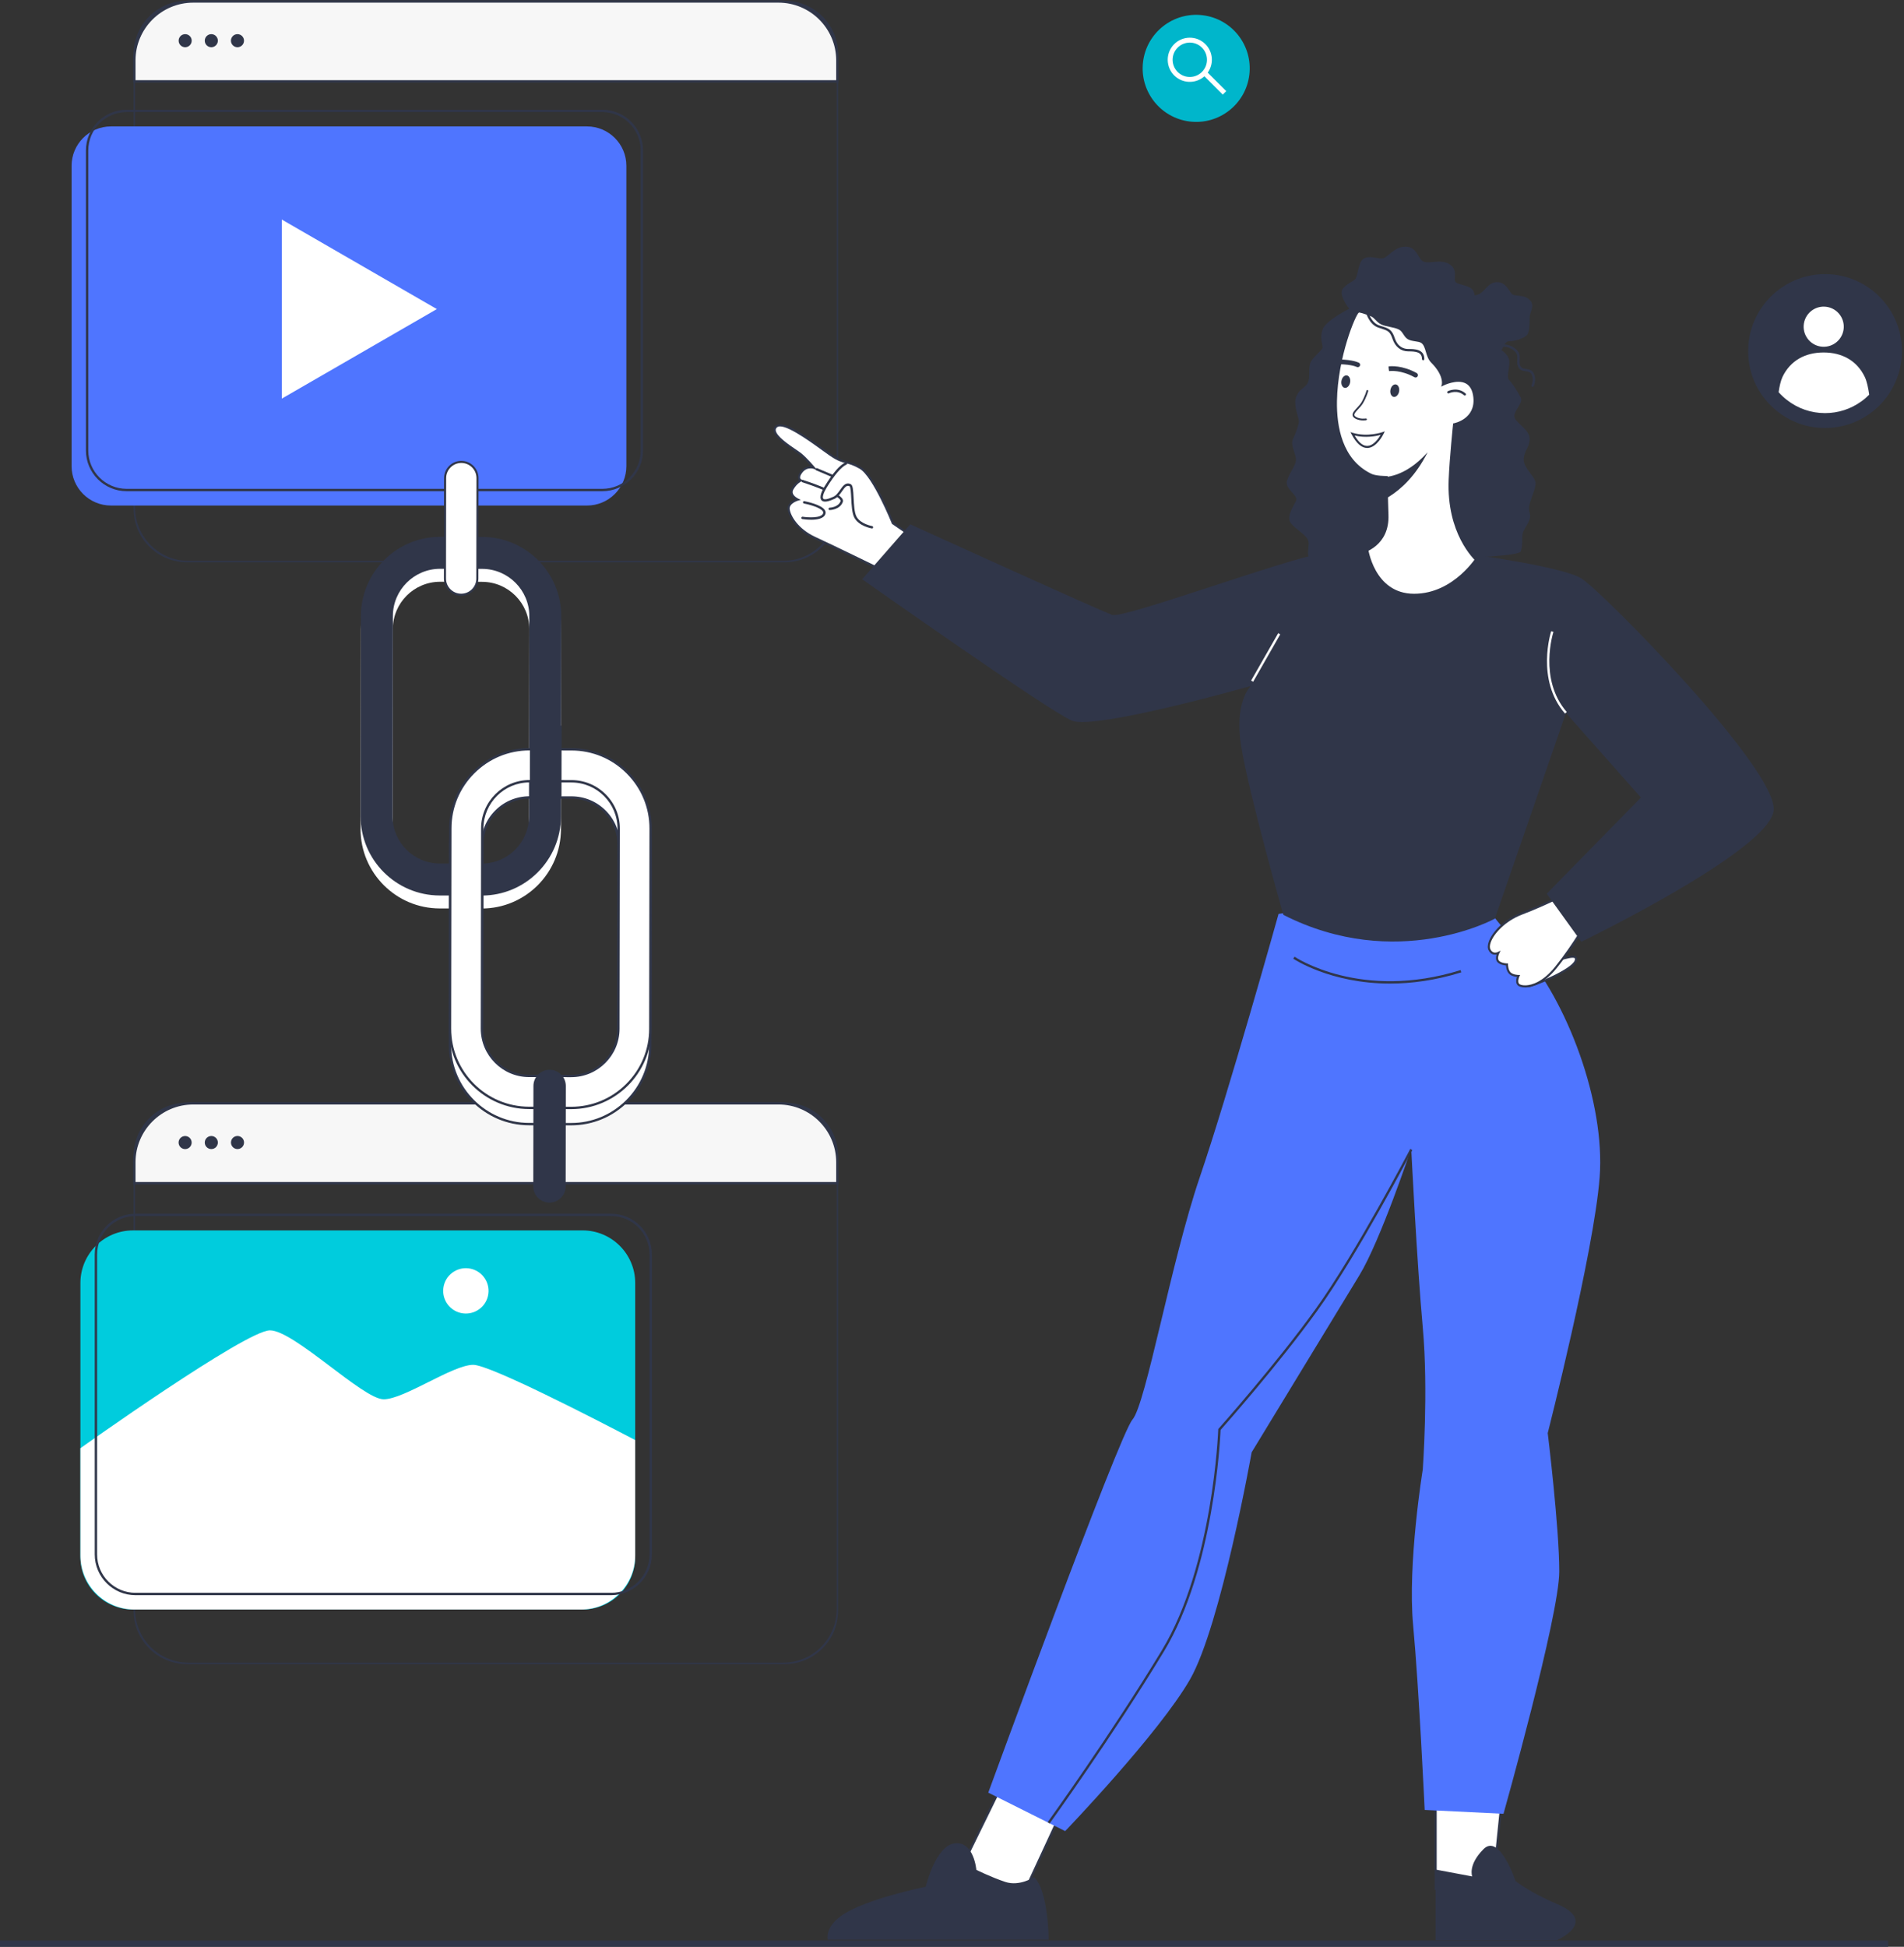 <svg xmlns="http://www.w3.org/2000/svg" width="538" height="550" viewBox="0 0 538 550" fill="none"><rect x="0" y="0" width="538" height="550" fill="#333333" stroke="none"/><g clip-path="url(#clip0_2_111)"><path d="M533.523 548.243H0V550H533.523V548.243Z" fill="#303649"></path><path d="M221.727 158.849H52.84C44.508 158.849 37.751 152.092 37.751 143.76V15.298C37.751 6.965 44.508 0.208 52.84 0.208H221.724C230.057 0.208 236.814 6.965 236.814 15.298V143.76C236.814 152.092 230.057 158.849 221.724 158.849H221.727ZM53.252 158.438H221.315C229.648 158.438 236.405 151.681 236.405 143.348V15.709C236.405 7.377 229.648 0.62 221.315 0.62H53.252C44.919 0.62 38.163 7.377 38.163 15.709V143.35C38.163 151.683 44.919 158.44 53.252 158.44V158.438Z" fill="#303649"></path><path d="M54.841 0.414H219.729C229.046 0.414 236.611 7.979 236.611 17.296V22.988H37.957V17.296C37.957 7.979 45.522 0.414 54.841 0.414Z" fill="#F7F7F7"></path><path d="M236.944 23.322H37.623V17.06C37.623 7.698 45.241 0.08 54.605 0.08H219.965C229.327 0.08 236.944 7.698 236.944 17.06V23.322ZM38.293 22.654H236.277V17.06C236.277 8.064 228.96 0.748 219.965 0.748H54.605C45.61 0.748 38.293 8.067 38.293 17.06V22.654Z" fill="#303649"></path><path d="M54.171 11.495C54.171 12.514 53.345 13.342 52.324 13.342C51.302 13.342 50.477 12.517 50.477 11.495C50.477 10.474 51.302 9.648 52.324 9.648C53.345 9.648 54.171 10.474 54.171 11.495Z" fill="#303649"></path><path d="M61.558 11.495C61.558 12.514 60.732 13.342 59.711 13.342C58.689 13.342 57.863 12.517 57.863 11.495C57.863 10.474 58.689 9.648 59.711 9.648C60.732 9.648 61.558 10.474 61.558 11.495Z" fill="#303649"></path><path d="M68.947 11.495C68.947 12.514 68.121 13.342 67.099 13.342C66.078 13.342 65.252 12.517 65.252 11.495C65.252 10.474 66.078 9.648 67.099 9.648C68.121 9.648 68.947 10.474 68.947 11.495Z" fill="#303649"></path><path d="M221.727 470.135H52.84C44.508 470.135 37.751 463.378 37.751 455.045V326.583C37.751 318.251 44.508 311.494 52.84 311.494H221.724C230.057 311.494 236.814 318.251 236.814 326.583V455.045C236.814 463.378 230.057 470.135 221.724 470.135H221.727ZM53.252 469.723H221.315C229.648 469.723 236.405 462.966 236.405 454.634V326.993C236.405 318.66 229.648 311.903 221.315 311.903H53.252C44.919 311.903 38.163 318.66 38.163 326.993V454.634C38.163 462.966 44.919 469.723 53.252 469.723Z" fill="#303649"></path><path d="M54.6 311.7H219.965C229.151 311.7 236.608 319.157 236.608 328.343V334.274H37.957V328.343C37.957 319.157 45.414 311.7 54.6 311.7Z" fill="#F7F7F7"></path><path d="M236.944 334.608H37.623V328.345C37.623 318.983 45.241 311.366 54.602 311.366H219.962C229.324 311.366 236.942 318.983 236.942 328.345V334.608H236.944ZM38.293 333.94H236.277V328.345C236.277 319.35 228.96 312.034 219.965 312.034H54.605C45.61 312.034 38.293 319.352 38.293 328.345V333.94Z" fill="#303649"></path><path d="M52.735 324.585C53.728 324.35 54.343 323.355 54.109 322.362C53.875 321.369 52.88 320.754 51.887 320.989C50.894 321.223 50.279 322.218 50.513 323.211C50.748 324.204 51.742 324.819 52.735 324.585Z" fill="#303649"></path><path d="M61.558 322.781C61.558 323.8 60.732 324.628 59.711 324.628C58.689 324.628 57.863 323.803 57.863 322.781C57.863 321.76 58.689 320.934 59.711 320.934C60.732 320.934 61.558 321.76 61.558 322.781Z" fill="#303649"></path><path d="M67.335 324.611C68.347 324.486 69.067 323.564 68.942 322.552C68.818 321.539 67.896 320.819 66.883 320.944C65.871 321.069 65.151 321.991 65.276 323.003C65.4 324.016 66.322 324.736 67.335 324.611Z" fill="#303649"></path><path d="M381.234 87.229C381.234 87.229 377.891 83.05 379.563 81.379C381.234 79.707 382.07 79.707 382.906 78.871C383.742 78.035 383.742 73.856 385.413 73.021C387.085 72.185 388.756 73.021 390.428 73.021C392.1 73.021 393.771 69.677 397.114 69.677C400.458 69.677 400.633 73.109 402.129 73.856C403.801 74.692 407.144 73.021 409.651 74.692C412.159 76.364 410.487 78.871 411.323 79.707C412.159 80.543 415.502 80.543 416.338 82.215C417.174 83.886 416.338 86.393 417.173 88.065C418.009 89.737 418.009 88.901 419.681 90.572C421.352 92.244 420.517 94.751 421.352 96.423C422.188 98.095 425.531 98.93 426.367 101.438C426.897 103.024 425.531 106.453 426.367 107.288C427.203 108.124 428.875 110.632 429.71 112.303C430.546 113.975 427.203 116.482 428.039 118.154C428.875 119.825 432.218 121.497 432.218 124.004C432.218 126.512 430.546 127.348 430.546 129.855C430.546 132.362 433.889 134.671 433.889 136.541C433.889 139.049 431.382 142.392 432.218 144.899C432.808 146.671 431.382 148.242 430.546 149.914C429.71 151.586 430.546 153.257 429.71 155.765C428.875 158.272 377.055 158.272 377.055 158.272C377.055 158.272 372.04 159.944 370.369 158.272C368.697 156.6 370.369 154.093 369.533 152.421C368.697 150.75 365.354 149.078 364.518 147.407C363.682 145.735 365.354 143.228 366.19 141.556C367.026 139.884 362.847 138.213 363.682 135.705C364.518 133.198 366.19 131.527 366.19 129.855C366.19 128.183 364.518 125.676 365.354 124.004C366.19 122.333 367.026 119.825 367.026 118.99C367.026 118.154 365.442 114.547 366.19 112.303C367.026 109.796 368.697 109.796 369.533 108.124C370.369 106.453 369.533 103.945 370.369 102.274C371.205 100.602 373.712 98.93 373.712 98.095C373.712 97.259 372.876 95.587 373.712 93.08C374.548 90.572 381.234 87.229 381.234 87.229Z" fill="#303649"></path><path d="M387.138 134.006C388.491 134.817 391.791 134.782 391.791 134.782C391.791 134.782 391.854 140.788 392.03 145.444C392.396 155.135 383.468 156.412 383.468 156.412C383.468 156.412 385.83 167.253 399.953 168.53C414.079 169.805 417.904 158.965 417.904 158.965C417.904 158.965 408.977 151.95 409.632 135.562C409.883 129.313 410.877 119.871 410.877 119.871C410.877 119.871 417.249 118.656 416.614 112.291C415.839 104.535 407.689 108.681 407.689 108.681C407.689 108.681 408.422 106.064 404.639 102.279C402.968 100.607 403.329 97.763 401.786 96.666C400.92 96.052 399.045 96.242 397.953 95.592C396.891 94.96 396.618 93.487 395.458 92.872C394.048 92.121 391.801 92.058 390.431 91.413C389.098 90.786 388.636 89.569 387.534 89.124C385.875 88.452 384.588 88.035 383.993 88.01C382.206 87.937 368.524 124.702 387.14 134.011L387.138 134.006Z" fill="white"></path><path d="M402.19 168.922C401.467 168.922 400.711 168.889 399.926 168.816C385.75 167.536 383.205 156.58 383.18 156.47L383.112 156.164L383.423 156.119C383.777 156.068 392.085 154.761 391.733 145.452C391.58 141.423 391.512 136.326 391.497 135.071C390.644 135.058 388.174 134.963 386.992 134.26C373.536 127.521 377.101 107.354 379.257 98.993C380.637 93.642 382.913 87.709 383.985 87.709C383.99 87.709 383.993 87.709 383.998 87.709C384.766 87.741 386.402 88.344 387.637 88.843C388.234 89.084 388.644 89.511 389.073 89.963C389.487 90.394 389.916 90.844 390.546 91.14C391.158 91.428 391.967 91.597 392.818 91.775C393.794 91.978 394.8 92.186 395.586 92.606C396.254 92.96 396.643 93.549 397.019 94.119C397.34 94.606 397.642 95.065 398.093 95.334C398.59 95.63 399.303 95.74 399.991 95.848C400.746 95.966 401.457 96.077 401.946 96.423C402.807 97.033 403.116 98.085 403.444 99.194C403.748 100.223 404.062 101.29 404.837 102.065C407.721 104.949 408.058 107.193 408.03 108.192C409.205 107.69 412.252 106.613 414.488 107.836C415.868 108.591 416.679 110.077 416.895 112.258C417.482 118.134 412.272 119.81 411.137 120.104C410.992 121.522 410.143 129.91 409.917 135.57C409.275 151.603 417.992 158.661 418.08 158.731L418.245 158.862L418.175 159.06C418.137 159.166 414.541 168.924 402.184 168.924L402.19 168.922ZM383.832 156.636C384.339 158.35 387.537 167.11 399.981 168.234C412.688 169.376 416.963 160.456 417.555 159.048C416.318 157.958 408.735 150.64 409.34 135.545C409.589 129.358 410.575 119.928 410.585 119.835L410.608 119.62L410.821 119.579C411.07 119.532 416.923 118.335 416.323 112.316C416.124 110.341 415.417 109.008 414.217 108.35C411.722 106.985 407.859 108.917 407.819 108.937L407.224 109.239L407.405 108.596C407.413 108.574 408.023 106.074 404.431 102.48C403.55 101.599 403.198 100.409 402.89 99.36C402.591 98.348 402.31 97.392 401.615 96.9C401.238 96.634 400.593 96.534 399.911 96.426C399.168 96.31 398.397 96.192 397.802 95.836C397.235 95.497 396.881 94.96 396.537 94.44C396.186 93.908 395.857 93.406 395.32 93.123C394.61 92.746 393.643 92.543 392.707 92.35C391.819 92.164 390.98 91.991 390.305 91.672C389.575 91.328 389.088 90.819 388.659 90.369C388.255 89.948 387.906 89.584 387.426 89.388C385.15 88.467 384.291 88.309 383.983 88.293C383.117 88.708 377.976 100.828 377.776 113.367C377.663 120.438 379.216 129.712 387.273 133.74L387.293 133.75C388.558 134.508 391.761 134.483 391.793 134.483H392.087L392.09 134.772C392.09 134.832 392.155 140.826 392.328 145.424C392.659 154.199 385.466 156.274 383.837 156.631L383.832 156.636Z" fill="#303649"></path><path d="M402.129 101.772C401.944 101.772 401.795 101.621 401.795 101.438C401.795 99.427 400.054 99.264 397.95 99.264C395.847 99.264 394.223 97.997 393.455 95.693C392.762 93.615 392.127 93.411 390.24 92.804C390.006 92.728 389.758 92.648 389.487 92.56C386.836 91.677 385.96 88.288 385.925 88.145C385.88 87.967 385.988 87.787 386.169 87.741C386.344 87.694 386.528 87.804 386.573 87.982C386.58 88.015 387.396 91.16 389.698 91.925C389.964 92.013 390.212 92.094 390.443 92.166C392.396 92.791 393.289 93.077 394.088 95.479C394.946 98.055 396.66 98.594 397.95 98.594C399.639 98.594 402.463 98.594 402.463 101.435C402.463 101.621 402.312 101.769 402.129 101.769V101.772Z" fill="#303649"></path><path d="M413.831 91.408C413.831 91.408 412.159 86.393 413.831 84.722C415.502 83.05 416.338 83.886 418.01 83.05C419.681 82.214 420.517 79.707 423.025 79.707C425.532 79.707 426.368 82.214 427.204 83.05C428.039 83.886 430.547 83.05 432.218 84.722C433.89 86.393 432.218 88.065 432.218 89.737C432.218 91.408 432.218 93.916 431.383 94.751C430.547 95.587 428.039 96.423 426.368 96.423C424.696 96.423 424.696 99.766 423.025 99.766C421.353 99.766 418.846 98.095 417.174 97.259C415.502 96.423 413.831 91.408 413.831 91.408Z" fill="#303649"></path><path d="M433.054 109.294C433.004 109.294 432.954 109.281 432.906 109.259C432.74 109.176 432.673 108.975 432.755 108.812C432.763 108.797 433.503 107.263 432.755 105.767C432.417 105.087 431.847 105.007 431.127 104.904C430.359 104.794 429.49 104.671 428.996 103.679C428.642 102.971 428.684 102.289 428.727 101.629C428.79 100.612 428.845 99.731 427.439 98.792C425.148 97.266 423.278 98.336 423.198 98.383C423.04 98.476 422.834 98.426 422.741 98.265C422.646 98.107 422.698 97.904 422.856 97.809C422.949 97.753 425.158 96.466 427.811 98.235C429.538 99.387 429.462 100.6 429.395 101.669C429.357 102.269 429.322 102.833 429.595 103.378C429.934 104.058 430.504 104.139 431.224 104.241C431.99 104.352 432.861 104.475 433.355 105.466C434.256 107.266 433.393 109.033 433.355 109.108C433.298 109.226 433.18 109.294 433.057 109.294H433.054Z" fill="#303649"></path><path d="M385.192 118.781C384.519 118.781 383.561 118.668 382.763 118.129C382.414 117.893 382.218 117.614 382.183 117.298C382.11 116.65 382.71 116.005 383.403 115.26C383.854 114.775 384.364 114.228 384.708 113.646C385.672 112.012 386.118 110.378 386.123 110.36C386.161 110.227 386.297 110.15 386.43 110.185C386.563 110.22 386.643 110.358 386.605 110.491C386.585 110.561 386.136 112.21 385.137 113.899C384.765 114.529 384.236 115.099 383.767 115.601C383.182 116.229 382.63 116.823 382.677 117.24C382.697 117.406 382.815 117.559 383.041 117.712C384.226 118.513 385.918 118.229 385.935 118.224C386.068 118.201 386.201 118.292 386.226 118.427C386.251 118.563 386.158 118.693 386.023 118.718C385.99 118.723 385.661 118.781 385.192 118.781Z" fill="#303649"></path><path d="M392.883 110.145C392.709 111.114 393.118 111.994 393.794 112.117C394.471 112.238 395.162 111.553 395.335 110.584C395.508 109.615 395.099 108.734 394.424 108.611C393.746 108.491 393.056 109.176 392.883 110.145Z" fill="#303649"></path><path d="M379.043 107.597C378.869 108.566 379.279 109.447 379.956 109.57C380.634 109.69 381.324 109.005 381.497 108.036C381.671 107.068 381.261 106.187 380.586 106.064C379.909 105.943 379.218 106.628 379.045 107.597H379.043Z" fill="#303649"></path><path d="M390.714 122.37C390.714 122.37 386.474 123.891 382.17 122.564C386.635 131.009 390.714 122.37 390.714 122.37Z" fill="white"></path><path d="M386.312 126.562C384.745 126.562 383.265 125.264 381.912 122.702L381.583 122.077L382.258 122.285C386.42 123.568 390.576 122.109 390.616 122.094L391.281 121.856L390.98 122.496C390.902 122.659 389.06 126.502 386.377 126.562C386.354 126.562 386.334 126.562 386.312 126.562ZM382.765 123.033C383.925 125.016 385.122 126.03 386.364 125.977C388.096 125.937 389.504 123.907 390.119 122.86C388.819 123.211 385.882 123.796 382.765 123.036V123.033Z" fill="#303649"></path><path d="M399.991 106.648C399.883 106.648 399.772 106.621 399.669 106.565C395.839 104.462 392.827 104.798 392.494 104.841L392.393 104.181L392.355 103.513C392.928 103.433 396.193 103.132 400.312 105.393C400.636 105.572 400.754 105.978 400.575 106.302C400.455 106.523 400.224 106.648 399.991 106.648Z" fill="#303649"></path><path d="M383.657 103.729C383.589 103.729 383.524 103.719 383.456 103.699C383.428 103.692 383.388 103.674 383.363 103.662C383.034 103.511 381.179 102.771 377.033 102.921C376.654 102.944 376.353 102.648 376.34 102.279C376.328 101.91 376.614 101.598 376.983 101.586C381.312 101.418 383.383 102.201 383.918 102.444C384.231 102.577 384.397 102.929 384.294 103.26C384.204 103.546 383.94 103.727 383.657 103.727V103.729Z" fill="#303649"></path><path d="M413.888 111.736C413.81 111.736 413.732 111.708 413.67 111.653C411.757 109.992 409.516 111.063 409.42 111.109C409.255 111.191 409.054 111.121 408.974 110.955C408.893 110.79 408.959 110.592 409.124 110.509C409.235 110.453 411.855 109.188 414.109 111.149C414.247 111.269 414.262 111.48 414.142 111.621C414.076 111.696 413.983 111.736 413.891 111.736H413.888Z" fill="#303649"></path><path d="M390.714 134.752C390.714 134.752 396.696 135.289 403.382 127.767C396.696 141.139 386.666 142.811 386.666 142.811L390.714 134.752Z" fill="#303649"></path><path d="M252.285 147.813C252.285 147.813 246.924 134.398 243.051 132.172C239.178 129.945 238.596 131.218 234.671 128.515C230.745 125.811 221.461 118.39 219.287 120.566C217.114 122.742 224.593 126.981 226.185 128.254C227.776 129.526 230.005 132.177 230.005 132.177C230.005 132.177 227.989 131.436 226.506 133.291C225.023 135.148 226.295 135.731 226.295 135.731C226.295 135.731 224.917 136.368 223.911 138.17C222.904 139.975 225.449 141.139 225.449 141.139C225.449 141.139 222.638 141.935 222.852 143.845C223.065 145.755 225.188 149.625 230.281 151.957C235.373 154.289 251.984 162.406 251.984 162.406L259.617 152.856L252.288 147.811L252.285 147.813Z" fill="white"></path><path d="M252.062 162.772L251.851 162.669C251.686 162.589 235.185 154.527 230.156 152.226C225 149.866 222.789 145.941 222.558 143.88C222.385 142.334 223.878 141.458 224.757 141.082C224.298 140.775 223.695 140.261 223.469 139.571C223.304 139.061 223.364 138.544 223.652 138.03C224.375 136.734 225.279 136.017 225.786 135.688C225.678 135.557 225.58 135.387 225.53 135.178C225.392 134.599 225.643 133.901 226.275 133.11C227.249 131.89 228.449 131.702 229.247 131.75C228.494 130.894 227.086 129.35 226.002 128.482C225.713 128.251 225.206 127.907 224.616 127.506C222.297 125.932 218.793 123.552 218.61 121.63C218.565 121.145 218.723 120.719 219.082 120.36C220.932 118.508 226.536 122.295 232.61 126.685C233.456 127.295 234.214 127.844 234.839 128.274C236.917 129.704 238.042 129.998 239.229 130.309C240.288 130.588 241.385 130.874 243.2 131.915C246.997 134.099 252.027 146.383 252.526 147.62L260.041 152.793L252.065 162.772H252.062ZM229.034 132.32C228.386 132.32 227.49 132.53 226.732 133.474C226.09 134.277 226.032 134.769 226.097 135.043C226.167 135.341 226.411 135.464 226.413 135.464L226.988 135.728L226.416 135.997C226.403 136.004 225.106 136.624 224.162 138.316C223.956 138.687 223.911 139.039 224.026 139.39C224.323 140.296 225.557 140.871 225.568 140.876L226.288 141.207L225.525 141.425C225.5 141.433 222.955 142.178 223.138 143.817C223.344 145.672 225.497 149.452 230.397 151.696C235.123 153.86 249.946 161.093 251.896 162.044L259.188 152.923L252.044 148.006L252.012 147.924C251.959 147.791 246.643 134.578 242.903 132.428C241.157 131.424 240.1 131.147 239.076 130.879C237.836 130.555 236.666 130.249 234.503 128.758C233.875 128.326 233.112 127.774 232.264 127.162C228.379 124.353 221.145 119.123 219.494 120.777C219.26 121.01 219.162 121.271 219.192 121.577C219.348 123.226 222.852 125.603 224.945 127.026C225.57 127.45 226.062 127.784 226.368 128.028C227.964 129.303 230.138 131.883 230.231 131.991L230.931 132.824L229.907 132.455C229.875 132.443 229.528 132.322 229.036 132.322L229.034 132.32Z" fill="#303649"></path><path d="M229.169 146.832C227.982 146.832 226.94 146.681 226.697 146.644C226.513 146.616 226.39 146.443 226.418 146.262C226.446 146.079 226.616 145.958 226.799 145.983C228.23 146.207 232.055 146.47 232.585 145.03C232.65 144.852 232.632 144.683 232.532 144.505C231.885 143.361 228.436 142.482 227.161 142.241C226.98 142.206 226.86 142.033 226.895 141.852C226.93 141.671 227.101 141.548 227.286 141.586C227.786 141.682 232.198 142.56 233.114 144.179C233.313 144.528 233.345 144.902 233.212 145.263C232.74 146.546 230.815 146.837 229.169 146.837V146.832Z" fill="#303649"></path><path d="M234.438 144.096C234.257 144.096 234.109 143.951 234.104 143.77C234.099 143.587 234.247 143.434 234.43 143.429C234.455 143.429 236.865 143.351 237.517 141.576C237.533 141.534 237.548 141.458 237.482 141.325C236.699 139.724 229.433 137.109 226.697 136.235C226.522 136.18 226.424 135.992 226.481 135.816C226.537 135.64 226.725 135.545 226.901 135.6C227.935 135.931 237.033 138.888 238.082 141.034C238.213 141.305 238.235 141.566 238.145 141.81C237.334 144.013 234.563 144.096 234.445 144.099H234.438V144.096Z" fill="#303649"></path><path d="M235.319 134.835C235.276 134.835 235.231 134.827 235.188 134.807L230.641 132.879C230.47 132.807 230.392 132.611 230.462 132.443C230.535 132.272 230.731 132.194 230.899 132.267L235.447 134.195C235.618 134.267 235.695 134.463 235.625 134.631C235.57 134.759 235.447 134.835 235.316 134.835H235.319Z" fill="#303649"></path><path d="M233.371 137.442L232.69 138.67L236.199 140.284L237.158 139.27L233.371 137.442Z" fill="white"></path><path d="M246.372 149.289C246.355 149.289 246.335 149.289 246.317 149.284C246.169 149.259 242.693 148.647 241.41 146.25C240.74 145 240.625 142.713 240.522 140.698C240.454 139.38 240.361 137.575 240.07 137.377C239.244 136.978 238.747 137.613 237.939 138.765C237.297 139.679 236.571 140.718 235.417 141.084C233.73 141.835 232.641 141.917 232.124 141.328C231.346 140.439 232.332 138.509 232.99 137.437C235.336 133.61 237.274 131.381 238.913 130.625C239.081 130.548 239.279 130.62 239.357 130.789C239.435 130.957 239.362 131.155 239.194 131.233C237.701 131.923 235.806 134.129 233.562 137.789C232.678 139.232 232.294 140.507 232.631 140.888C232.764 141.042 233.281 141.308 235.186 140.462C236.16 140.15 236.79 139.252 237.4 138.381C238.18 137.267 238.991 136.117 240.371 136.777C240.986 137.073 241.079 138.313 241.2 140.665C241.3 142.613 241.413 144.819 242.01 145.936C243.137 148.042 246.408 148.621 246.44 148.626C246.621 148.657 246.744 148.83 246.714 149.013C246.686 149.176 246.546 149.292 246.385 149.292L246.372 149.289Z" fill="#303649"></path><path d="M299.467 512.861L287.216 539.3L267.225 536.72L282.701 505.121L299.467 512.861Z" fill="white"></path><path d="M287.391 539.617L266.782 536.956L282.564 504.734L299.858 512.715L287.391 539.617ZM267.666 536.482L287.04 538.981L299.08 513.002L282.838 505.507L267.666 536.482Z" fill="#303649"></path><path d="M296.306 548.002C296.306 548.002 296.306 534.383 292.22 530.3C292.22 530.3 288.134 533.023 284.05 531.663C279.964 530.3 275.881 528.259 275.881 528.259C275.881 528.259 275.2 520.09 269.751 520.77C264.305 521.45 261.582 533.026 261.582 533.026C261.582 533.026 244.356 536.482 237.7 541.235C232.966 544.616 233.897 548.005 233.897 548.005H296.306V548.002Z" fill="#303649"></path><path d="M405.668 510.886V533.641L421.789 533.455L424.369 508.306L405.668 510.886Z" fill="white"></path><path d="M405.374 533.937V510.63L424.698 507.964L422.055 533.746L405.374 533.937ZM405.959 511.142V533.344L421.523 533.166L424.038 508.647L405.959 511.142Z" fill="#303649"></path><path d="M405.668 528.179V548.17H439.848C439.848 548.17 451.9 542.942 439.848 537.852C432.125 534.592 428.24 531.404 428.24 531.404C428.24 531.404 423.724 517.861 419.211 522.376C414.696 526.892 415.986 530.114 415.986 530.114L405.668 528.179Z" fill="#303649"></path><path d="M361.275 258.191C361.275 258.191 347.152 308.711 339.002 332.612C330.855 356.514 323.792 396.713 319.99 401.058C316.187 405.402 279.249 506.443 279.249 506.443L300.977 517.309C300.977 517.309 327.595 489.604 336.287 474.394C344.978 459.184 353.67 410.294 353.67 410.294C353.67 410.294 378.114 370.095 384.09 360.317C390.066 350.538 398.758 324.463 398.758 324.463C398.758 324.463 400.387 357.056 402.018 374.982C403.647 392.908 402.018 415.181 402.018 415.181C402.018 415.181 397.674 441.798 399.303 459.182C400.932 476.565 402.563 511.33 402.563 511.33L424.836 512.417C424.836 512.417 440.591 456.466 440.591 443.972C440.591 431.478 437.33 404.86 437.33 404.86C437.33 404.86 450.367 353.796 451.998 332.612C453.627 311.426 442.764 282.635 429.725 267.97C416.689 253.302 416.144 250.044 416.144 250.044L361.278 258.191H361.275Z" fill="#4F75FF"></path><path d="M438.683 271.501C440.312 271.501 446.288 268.785 445.201 271.501C444.115 274.217 433.059 278.639 431.796 278.602C430.534 278.564 437.596 271.501 438.683 271.501Z" fill="white"></path><path d="M431.806 278.893H431.789C431.53 278.885 431.35 278.702 431.355 278.451C431.372 277.299 437.537 271.208 438.684 271.208C439.138 271.208 440.024 270.959 440.965 270.698C443.267 270.055 444.82 269.684 445.418 270.349C445.676 270.635 445.694 271.059 445.475 271.609C444.348 274.428 433.199 278.893 431.809 278.893H431.806ZM438.684 271.792C437.833 271.84 432.552 277.023 431.987 278.296C433.927 278.034 443.957 273.825 444.931 271.391C445.003 271.208 445.106 270.881 444.981 270.738C444.584 270.294 442.499 270.874 441.121 271.26C440.099 271.546 439.218 271.792 438.684 271.792Z" fill="#303649"></path><path d="M443.517 251.944C443.517 251.944 437.95 255.036 429.906 258.131C423.41 260.628 419.701 266.353 420.923 268.391C421.739 270.02 423.368 269.207 423.368 269.207C423.368 269.207 422.552 270.836 423.368 271.652C424.183 272.468 425.812 272.468 425.812 272.468C425.812 272.468 425.812 274.097 426.628 274.912C427.444 275.728 429.073 275.728 429.073 275.728C429.073 275.728 428.257 277.357 429.073 278.173C429.888 278.988 434.617 279.576 439.667 273.283C445.372 266.175 449.448 258.613 449.448 258.613L443.517 251.947V251.944Z" fill="white"></path><path d="M430.93 278.958C430.017 278.958 429.228 278.74 428.865 278.378C428.177 277.691 428.433 276.584 428.644 275.994C428.069 275.936 427.045 275.746 426.42 275.118C425.735 274.433 425.572 273.278 425.531 272.746C424.999 272.706 423.845 272.543 423.16 271.858C422.54 271.238 422.688 270.279 422.876 269.662C422.745 269.684 422.602 269.702 422.449 269.702C421.902 269.702 421.147 269.496 420.66 268.522C420.311 267.942 420.306 267.091 420.655 266.075C421.553 263.465 424.799 259.78 429.798 257.857C437.727 254.808 443.317 251.718 443.372 251.688L443.578 251.575L449.802 258.57L449.704 258.751C449.664 258.826 445.55 266.419 439.896 273.467C436.234 278.027 432.905 278.86 431.249 278.951C431.141 278.956 431.033 278.958 430.93 278.958ZM424.013 268.562L423.629 269.335C423.428 269.737 423.029 270.899 423.574 271.444C424.294 272.164 425.797 272.174 425.813 272.174H426.104V272.468C426.104 272.483 426.116 273.989 426.834 274.706C427.554 275.427 429.058 275.437 429.073 275.437H429.545L429.334 275.861C429.133 276.263 428.734 277.425 429.279 277.969C429.444 278.135 430.064 278.431 431.216 278.371C432.778 278.286 435.92 277.487 439.439 273.105C444.579 266.7 448.437 259.845 449.092 258.658L443.452 252.318C442.368 252.903 437.125 255.674 430.009 258.41C425.398 260.184 422.093 263.708 421.209 266.271C420.923 267.104 420.908 267.807 421.172 268.246C421.842 269.586 423.094 269.019 423.235 268.949L424.01 268.567L424.013 268.562Z" fill="#303649"></path><path d="M362.634 258.462C362.634 258.462 352.855 224.24 350.682 210.659C348.701 198.275 353.397 193.82 353.397 193.82C353.397 193.82 309.396 206.314 302.878 203.598C296.36 200.883 243.619 163.638 243.619 163.638L257.198 148.119C257.198 148.119 311.028 172.634 314.285 173.72C317.546 174.807 363.176 157.966 373.497 156.337C383.817 154.708 386.533 154.708 386.533 154.708C386.533 154.708 388.162 167.744 399.569 167.744C410.977 167.744 417.495 156.879 417.495 156.879C417.495 156.879 441.397 160.139 446.828 163.397C452.26 166.658 502.779 217.719 501.15 229.126C499.521 240.534 446.828 266.065 446.828 266.065L437.05 252.484L463.667 225.321L442.481 201.42L422.382 259.544C422.382 259.544 394.678 274.754 362.629 258.457L362.634 258.462Z" fill="#303649"></path><path d="M361.172 178.874L353.52 192.268L354.099 192.6L361.751 179.205L361.172 178.874Z" fill="white"></path><path d="M296.577 515.17L296.035 514.779C296.211 514.535 313.843 490.114 328.335 466.169C342.79 442.288 344.218 404.215 344.23 403.833L344.235 403.713L344.316 403.623C344.476 403.444 360.379 385.596 371.716 369.852C383.048 354.112 398.321 324.907 398.474 324.613L399.067 324.922C398.914 325.216 383.618 354.461 372.258 370.241C361.318 385.438 346.135 402.583 344.895 403.976C344.795 406.383 343.043 443.161 328.91 466.513C314.403 490.48 296.756 514.924 296.58 515.168L296.577 515.17Z" fill="#303649"></path><path d="M392.797 277.869C375.878 277.869 365.56 270.931 365.422 270.836L365.801 270.286C365.984 270.414 384.507 282.841 412.703 274.069L412.902 274.706C405.49 277.013 398.738 277.866 392.797 277.866V277.869Z" fill="#303649"></path><path d="M442.205 201.588C433.887 191.99 438.27 178.442 438.315 178.306L438.947 178.517C438.902 178.648 434.643 191.845 442.71 201.151L442.205 201.588Z" fill="white"></path><path d="M165.855 35.716H31.361C25.212 35.716 20.227 40.701 20.227 46.85V131.687C20.227 137.836 25.212 142.821 31.361 142.821H165.855C172.004 142.821 176.989 137.836 176.989 131.687V46.85C176.989 40.701 172.004 35.716 165.855 35.716Z" fill="#4F75FF"></path><path d="M170.195 138.772H35.789C29.442 138.772 24.276 133.61 24.276 127.26V42.513C24.276 36.165 29.442 31 35.789 31H170.195C176.542 31 181.708 36.165 181.708 42.513V127.26C181.708 133.607 176.542 138.772 170.195 138.772ZM35.789 31.667C29.811 31.667 24.944 36.532 24.944 42.513V127.26C24.944 133.238 29.808 138.102 35.789 138.102H170.195C176.173 138.102 181.04 133.238 181.04 127.26V42.513C181.04 36.534 176.176 31.667 170.195 31.667H35.789Z" fill="#303649"></path><path d="M123.437 87.32L101.531 99.969L79.622 112.617V87.32V62.022L101.531 74.672L123.437 87.32Z" fill="white"></path><path d="M37.59 347.604H164.617C172.821 347.604 179.485 354.265 179.485 362.472V439.84C179.485 448.045 172.824 454.709 164.617 454.709H37.59C29.386 454.709 22.722 448.048 22.722 439.84V362.472C22.722 354.268 29.383 347.604 37.59 347.604Z" fill="#00CCDD"></path><path d="M137.873 366.157C138.685 362.713 136.552 359.262 133.108 358.449C129.664 357.636 126.213 359.769 125.4 363.214C124.587 366.658 126.72 370.109 130.164 370.922C133.608 371.735 137.06 369.602 137.873 366.157Z" fill="white"></path><path d="M179.485 406.833V439.406C179.485 447.857 172.633 454.709 164.182 454.709H38.025C29.574 454.709 22.722 447.857 22.722 439.406V409.139C22.722 409.139 69.459 375.84 76.273 375.84C83.087 375.84 102.562 395.315 108.405 395.315C114.248 395.315 127.879 385.579 133.72 385.579C138.433 385.579 168.158 400.904 179.483 406.835L179.485 406.833Z" fill="white"></path><path d="M172.689 450.66H38.283C31.936 450.66 26.77 445.498 26.77 439.147V354.401C26.77 348.053 31.936 342.888 38.283 342.888H172.689C179.036 342.888 184.202 348.053 184.202 354.401V439.147C184.202 445.495 179.036 450.66 172.689 450.66ZM38.283 343.555C32.305 343.555 27.438 348.42 27.438 354.401V439.147C27.438 445.126 32.302 449.99 38.283 449.99H172.689C178.667 449.99 183.534 445.126 183.534 439.147V354.401C183.534 348.422 178.67 343.555 172.689 343.555H38.283Z" fill="#303649"></path><path d="M101.885 234.232L101.975 177.671C101.995 165.33 112.05 155.308 124.391 155.328L136.243 155.345C148.584 155.366 158.606 165.42 158.586 177.761L158.496 234.322C158.476 246.663 148.421 256.685 136.08 256.665L124.228 256.645C111.887 256.625 101.865 246.57 101.885 234.229V234.232ZM149.555 177.746C149.568 170.385 143.589 164.389 136.228 164.376L124.376 164.356C117.014 164.343 111.018 170.322 111.006 177.684L110.915 234.244C110.903 241.606 116.881 247.602 124.243 247.615L136.095 247.635C143.454 247.647 149.452 241.669 149.465 234.307L149.555 177.746Z" fill="white"></path><path d="M127.142 295.155L127.232 238.594C127.252 226.253 137.307 216.231 149.648 216.251L161.5 216.271C173.841 216.291 183.863 226.346 183.843 238.687L183.752 295.247C183.732 307.589 173.678 317.611 161.337 317.591L149.485 317.571C137.146 317.55 127.122 307.496 127.142 295.155ZM174.812 238.669C174.825 231.308 168.846 225.312 161.485 225.299L149.633 225.279C142.274 225.266 136.275 231.245 136.263 238.606L136.172 295.167C136.16 302.529 142.138 308.525 149.5 308.537L161.352 308.557C168.713 308.57 174.709 302.591 174.722 295.23L174.812 238.669Z" fill="white"></path><path d="M161.375 317.924H161.337L149.483 317.904C136.958 317.884 126.786 307.679 126.806 295.154L126.896 238.594C126.906 232.537 129.28 226.84 133.582 222.55C137.874 218.271 143.564 215.917 149.608 215.917H149.646L161.498 215.934C174.022 215.954 184.195 226.16 184.175 238.684L184.084 295.245C184.074 301.304 181.7 307.001 177.398 311.288C173.106 315.567 167.413 317.922 161.37 317.922L161.375 317.924ZM127.142 295.157H127.476C127.456 307.312 137.33 317.219 149.485 317.239L161.337 317.259H161.372C167.238 317.259 172.762 314.973 176.928 310.819C181.102 306.657 183.409 301.125 183.417 295.247L183.507 238.687C183.527 226.531 173.653 216.627 161.498 216.604L149.643 216.587H149.606C143.74 216.587 138.218 218.873 134.052 223.027C129.878 227.189 127.571 232.718 127.564 238.599L127.473 295.159H127.14L127.142 295.157ZM161.375 308.894H161.352L149.5 308.874C141.955 308.861 135.829 302.714 135.841 295.169L135.932 238.609C135.937 234.959 137.367 231.528 139.96 228.946C142.545 226.368 145.974 224.95 149.613 224.95H149.636L161.488 224.97C165.137 224.975 168.568 226.406 171.151 228.998C173.733 231.589 175.154 235.027 175.146 238.674L175.056 295.235C175.044 302.772 168.909 308.894 161.375 308.894ZM149.611 225.618C146.147 225.618 142.889 226.968 140.429 229.42C137.965 231.877 136.604 235.143 136.599 238.611L136.509 295.172C136.496 302.348 142.327 308.196 149.503 308.206L161.355 308.226H161.375C164.838 308.226 168.099 306.876 170.558 304.426C173.023 301.969 174.383 298.703 174.388 295.235L174.479 238.674C174.491 231.498 168.661 225.65 161.485 225.64L149.633 225.62H149.613L149.611 225.618Z" fill="#303649"></path><path d="M101.893 230.57L101.983 174.009C102.003 161.668 112.058 151.646 124.399 151.666L136.251 151.686C148.592 151.706 158.614 161.761 158.594 174.102L158.503 230.662C158.483 243.001 148.429 253.026 136.088 253.006L124.236 252.986C111.895 252.965 101.873 242.911 101.893 230.57ZM149.563 174.084C149.576 166.725 143.597 160.727 136.236 160.714L124.384 160.694C117.022 160.681 111.026 166.66 111.014 174.022L110.923 230.582C110.911 237.941 116.889 243.94 124.251 243.952L136.103 243.97C143.462 243.983 149.46 238.004 149.473 230.642L149.563 174.082V174.084Z" fill="#303649"></path><path d="M127.149 290.579L127.24 234.018C127.26 221.677 137.315 211.655 149.656 211.675L161.508 211.695C173.849 211.715 183.871 221.77 183.851 234.111L183.76 290.672C183.74 303.013 173.686 313.035 161.344 313.015L149.493 312.997C137.151 312.977 127.129 302.923 127.149 290.581V290.579ZM174.82 234.094C174.833 226.732 168.854 220.736 161.492 220.723L149.641 220.703C142.282 220.691 136.283 226.669 136.27 234.031L136.18 290.591C136.168 297.953 142.146 303.949 149.508 303.962L161.359 303.982C168.718 303.994 174.717 298.016 174.73 290.654L174.82 234.094Z" fill="white"></path><path d="M161.382 313.346H161.344L149.492 313.326C136.968 313.306 126.795 303.101 126.815 290.576L126.906 234.016C126.916 227.957 129.29 222.259 133.592 217.973C137.894 213.686 143.629 211.311 149.656 211.339L161.507 211.359C174.032 211.379 184.204 221.584 184.184 234.109L184.094 290.669C184.074 303.181 173.889 313.346 161.382 313.346ZM127.483 290.579C127.463 302.734 137.337 312.639 149.492 312.659L161.347 312.679H161.382C167.247 312.679 172.772 310.392 176.938 306.238C181.115 302.077 183.419 296.548 183.426 290.667L183.517 234.106C183.527 228.228 181.24 222.691 177.076 218.515C172.915 214.341 167.383 212.034 161.505 212.027L149.653 212.006H149.618C143.752 212.006 138.228 214.293 134.062 218.447C129.885 222.608 127.581 228.14 127.573 234.018L127.483 290.579ZM161.382 304.316H161.359L149.507 304.296C141.963 304.283 135.836 298.136 135.846 290.592L135.936 234.031C135.949 226.494 142.083 220.369 149.618 220.369H149.641L161.492 220.39C165.142 220.395 168.573 221.825 171.155 224.418C173.738 227.008 175.159 230.447 175.151 234.094L175.061 290.654C175.048 298.192 168.914 304.316 161.379 304.316H161.382ZM149.618 221.04C142.452 221.04 136.617 226.865 136.604 234.033L136.514 290.594C136.509 294.065 137.859 297.333 140.316 299.798C142.773 302.263 146.036 303.623 149.507 303.628L161.359 303.648H161.379C168.545 303.648 174.381 297.823 174.393 290.654L174.484 234.094C174.496 226.918 168.666 221.07 161.49 221.06L149.638 221.04H149.618Z" fill="#303649"></path><path d="M158.655 225.038L158.687 205.004L149.746 204.99L149.715 225.024L158.655 225.038Z" fill="#303649"></path><path d="M134.88 163.45L134.925 135.078C134.93 132.55 132.884 130.5 130.357 130.495C127.829 130.49 125.779 132.535 125.774 135.063L125.729 163.435C125.724 165.962 127.769 168.013 130.297 168.018C132.824 168.023 134.877 165.977 134.88 163.45Z" fill="white"></path><path d="M130.305 168.312H130.297C128.997 168.312 127.775 167.802 126.856 166.881C125.938 165.96 125.433 164.737 125.436 163.435L125.481 135.063C125.486 132.38 127.669 130.201 130.35 130.201H130.357C133.043 130.206 135.222 132.392 135.219 135.078L135.174 163.45C135.169 166.133 132.985 168.312 130.305 168.312ZM130.35 130.788C127.991 130.788 126.071 132.706 126.068 135.065L126.023 163.437C126.023 164.582 126.465 165.659 127.273 166.467C128.081 167.277 129.155 167.724 130.3 167.727H130.307C131.449 167.727 132.524 167.282 133.332 166.477C134.142 165.669 134.589 164.594 134.592 163.45L134.637 135.078C134.637 133.933 134.195 132.857 133.387 132.048C132.579 131.238 131.504 130.791 130.36 130.788H130.352H130.35Z" fill="#303649"></path><path d="M159.834 335.18L159.879 306.808C159.884 304.28 157.838 302.23 155.311 302.225C152.783 302.22 150.733 304.265 150.728 306.793L150.683 335.165C150.678 337.692 152.723 339.743 155.251 339.748C157.778 339.753 159.829 337.707 159.834 335.18Z" fill="#303649"></path><path d="M515.697 77.443C503.712 77.443 493.964 87.194 493.964 99.179C493.964 105.903 497.003 112.137 502.302 116.286C506.164 119.313 510.798 120.912 515.7 120.912C520.308 120.912 524.715 119.484 528.445 116.783C534.072 112.702 537.433 106.121 537.433 99.179C537.433 87.194 527.682 77.443 515.7 77.443H515.697Z" fill="#303649"></path><path d="M520.909 93.205C521.411 90.115 519.312 87.202 516.221 86.7C513.13 86.199 510.218 88.297 509.716 91.388C509.214 94.479 511.313 97.392 514.404 97.894C517.495 98.395 520.408 96.296 520.909 93.205Z" fill="white"></path><path d="M528.169 111.492C527.501 112.178 526.768 112.81 525.978 113.377C522.968 115.556 519.412 116.71 515.694 116.71C511.741 116.71 508.004 115.415 504.889 112.973C504.046 112.311 503.268 111.585 502.575 110.8C502.816 109.148 503.15 107.567 503.687 106.442C505.901 101.852 510.112 99.578 515.288 99.578C520.463 99.578 524.692 101.867 526.906 106.465C527.526 107.765 527.895 109.61 528.166 111.49L528.169 111.492Z" fill="white"></path><path d="M353.01 21.152C354.025 12.861 348.126 5.317 339.835 4.302C331.544 3.287 324 9.185 322.984 17.476C321.969 25.767 327.868 33.312 336.159 34.327C344.45 35.342 351.995 29.443 353.01 21.152Z" fill="#00B6CB"></path><path d="M346.487 25.744L341.259 20.516C343.186 17.828 342.687 14.066 340.067 11.992C337.368 9.856 333.435 10.316 331.299 13.014C329.164 15.712 329.623 19.645 332.321 21.781C334.728 23.686 338.111 23.523 340.33 21.552L345.505 26.728L346.487 25.747V25.744ZM333.182 20.692C331.084 19.03 330.727 15.973 332.389 13.875C334.05 11.777 337.107 11.42 339.208 13.082C341.306 14.743 341.663 17.8 340.001 19.898C338.34 21.997 335.283 22.353 333.184 20.692H333.182Z" fill="white"></path></g><defs><clipPath id="clip0_2_111"><rect width="537.43" height="550" fill="white"></rect></clipPath></defs></svg>